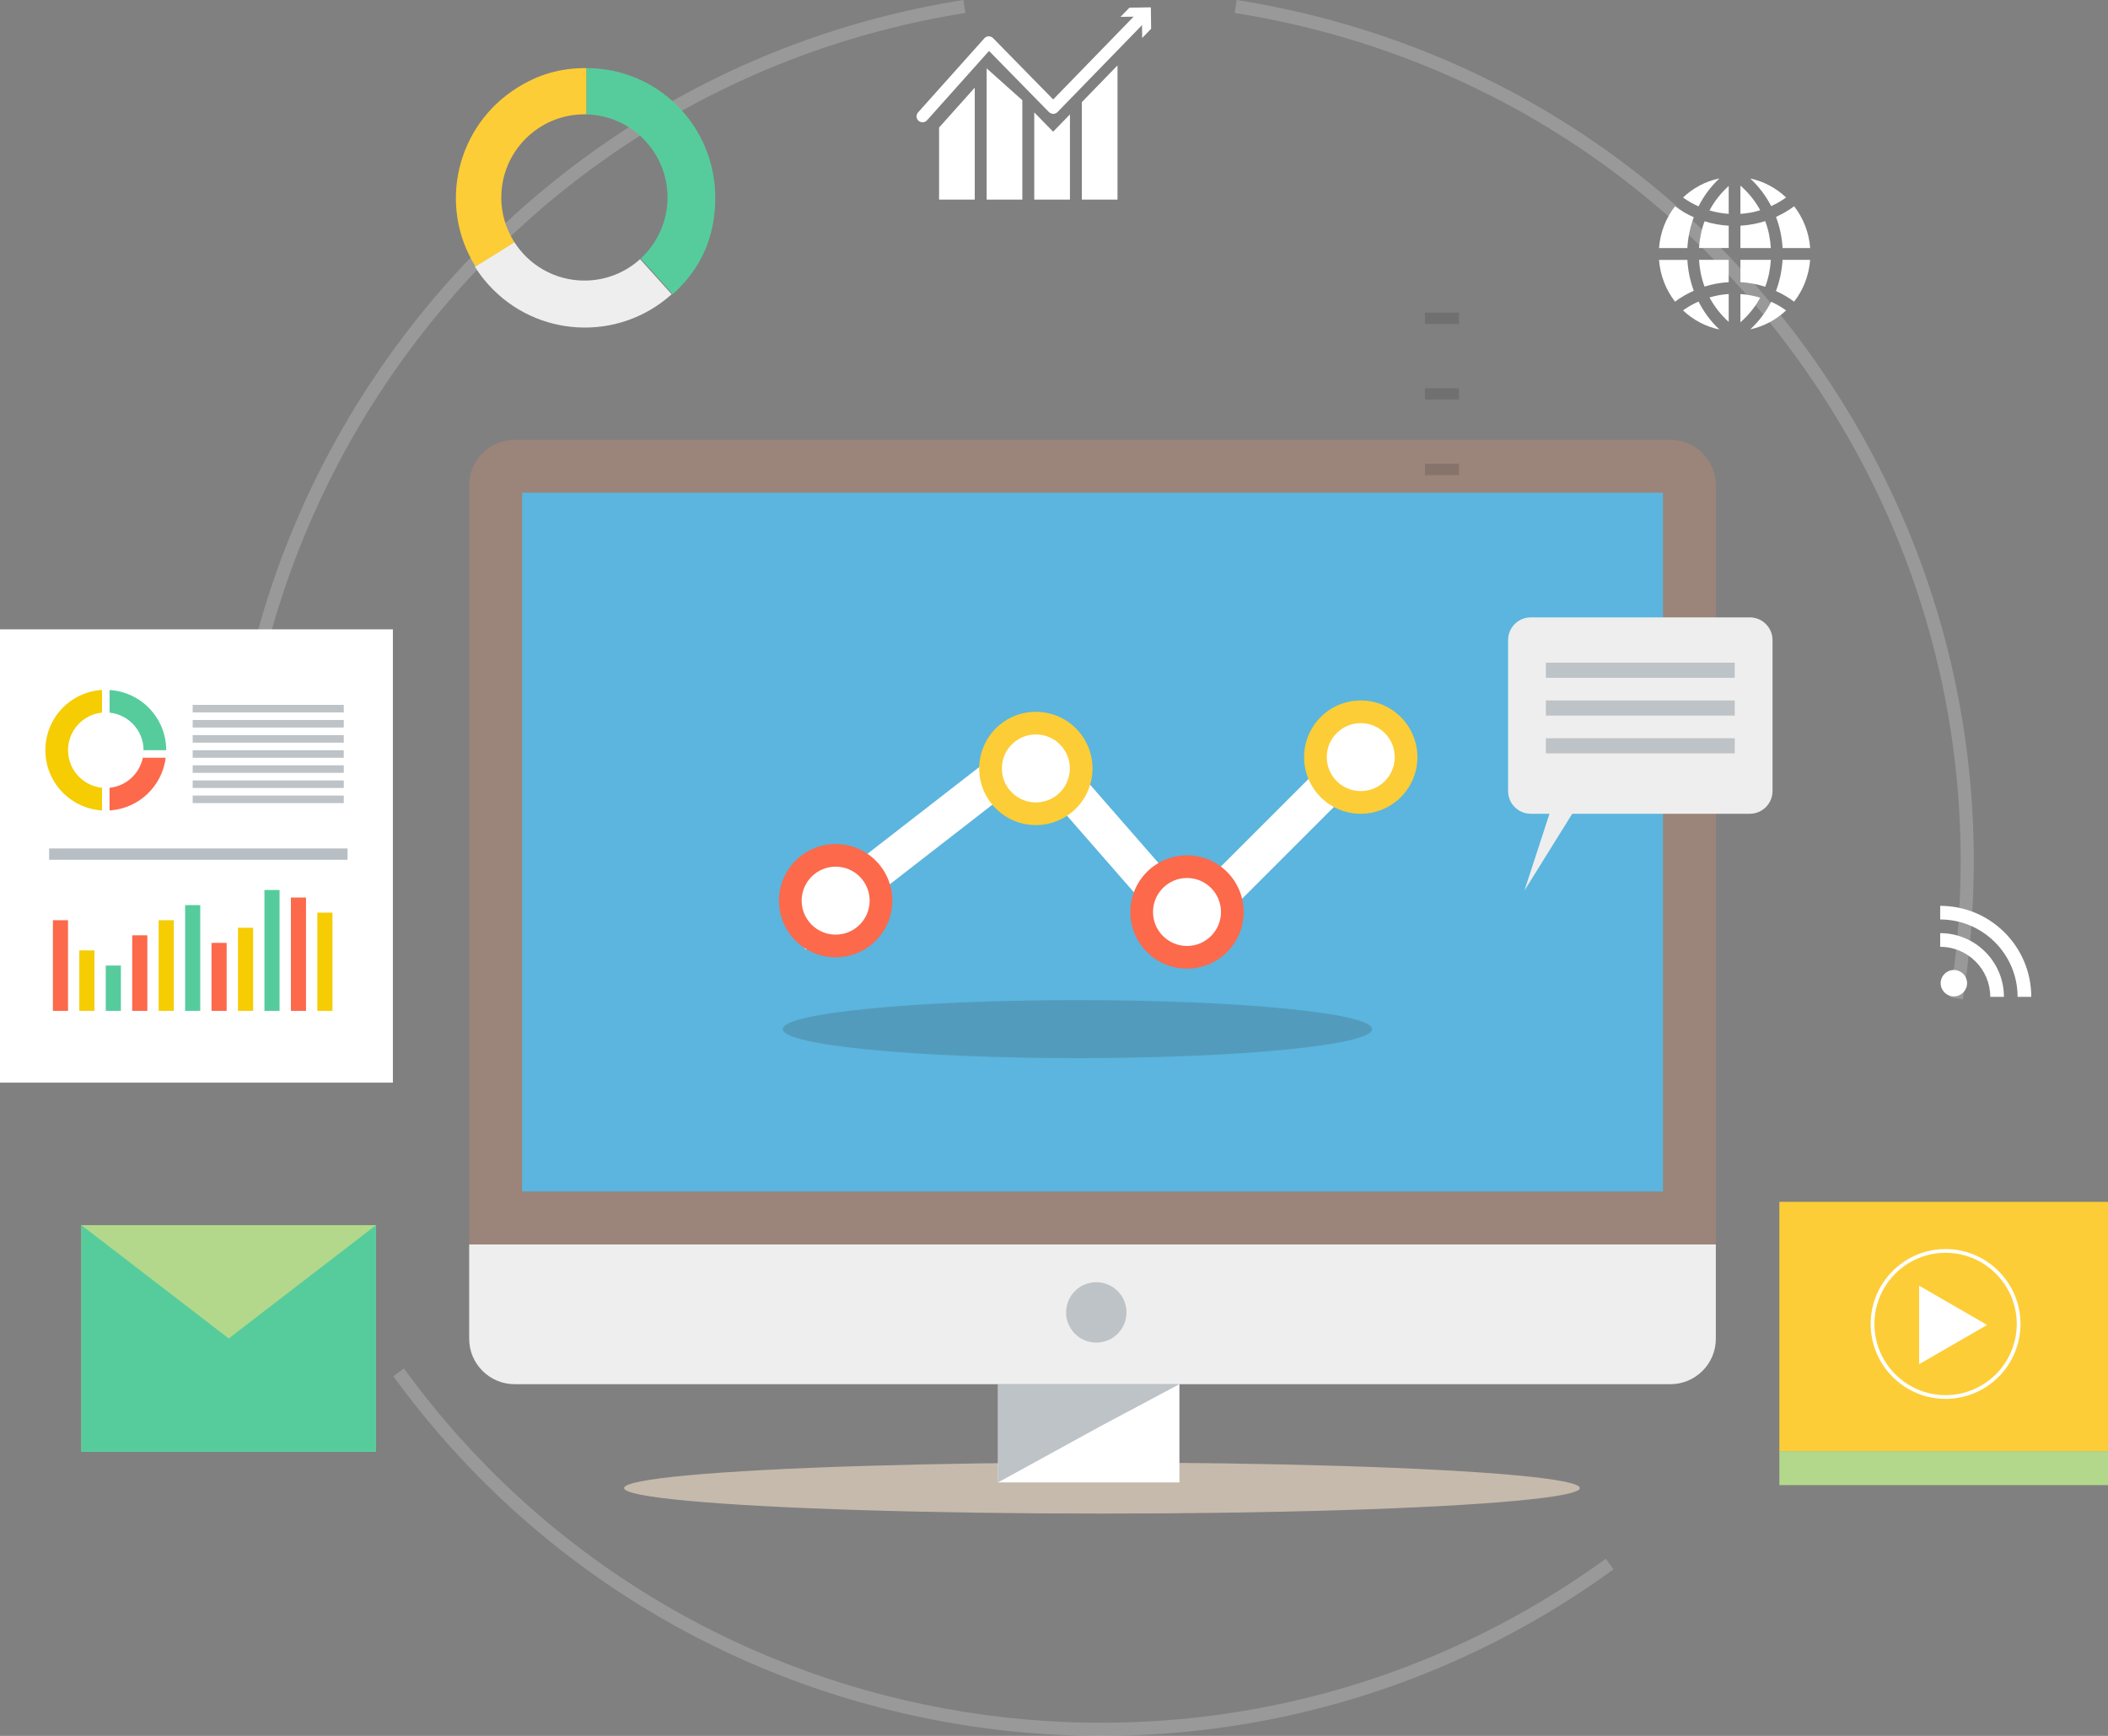 <?xml version="1.0" encoding="UTF-8"?>
<svg xmlns="http://www.w3.org/2000/svg" width="450.23" height="370.79" viewBox="0 0 450.23 370.79">
  <rect x="0" y="0" width="450.23" height="370.79" fill="#808080" stroke="none"/>
  <defs>
    <style>
      .cls-1 {
        fill: #fff;
      }

      .cls-2 {
        fill: #fc694b;
      }

      .cls-3 {
        fill: #333;
        mix-blend-mode: multiply;
      }

      .cls-3, .cls-4 {
        opacity: .2;
      }

      .cls-5 {
        isolation: isolate;
      }

      .cls-6 {
        fill: #b3d88b;
      }

      .cls-7 {
        fill: #b7bfc4;
      }

      .cls-8 {
        fill: #5bb5de;
      }

      .cls-9 {
        fill: #c6baad;
      }

      .cls-10 {
        fill: #bdc3c7;
      }

      .cls-11 {
        fill: #f6cc02;
      }

      .cls-12 {
        fill: #9b8479;
      }

      .cls-13 {
        fill: #eee;
      }

      .cls-14 {
        fill: #56cc9d;
      }

      .cls-15 {
        fill: #fccd36;
      }
    </style>
  </defs>
  <g class="cls-5">
    <g id="Layer_1" data-name="Layer 1">
      <g>
        <g class="cls-4">
          <path class="cls-1" d="m342.96,332.95l1.65,2.27c-83.23,60.47-200.14,41.95-260.61-41.27l2.27-1.65c59.56,81.97,174.71,100.21,256.69,40.65Z"/>
          <path class="cls-1" d="m205.76,0l.44,2.77C106.12,18.62,37.59,112.94,53.44,213.02l-2.77.44C34.58,111.85,104.15,16.09,205.76,0Z"/>
          <path class="cls-1" d="m385.89,74.61c29.29,40.32,41.13,89.63,33.34,138.85l-2.77-.44c7.68-48.48-3.98-97.05-32.83-136.76-28.85-39.71-71.44-65.81-119.93-73.49l.44-2.77c49.22,7.79,92.46,34.29,121.76,74.61Z"/>
        </g>
        <g>
          <ellipse class="cls-9" cx="235.36" cy="317.85" rx="102.07" ry="5.45"/>
          <g>
            <path class="cls-12" d="m366.48,103.63c0-5.33-4.36-9.68-9.68-9.68H109.89c-5.33,0-9.68,4.36-9.68,9.68v162.18h266.27V103.63Z"/>
            <path class="cls-13" d="m100.21,265.81v20.17c0,5.33,4.36,9.68,9.68,9.68h246.9c5.33,0,9.68-4.36,9.68-9.68v-20.17H100.21Z"/>
            <rect class="cls-8" x="111.51" y="105.24" width="243.67" height="149.27"/>
            <rect class="cls-1" x="213.17" y="295.66" width="38.73" height="20.98"/>
            <polygon class="cls-10" points="235.23 304.54 213.17 316.64 213.17 295.66 251.9 295.66 235.23 304.54"/>
          </g>
          <circle class="cls-10" cx="234.15" cy="280.33" r="6.45"/>
        </g>
        <g>
          <rect class="cls-3" x="304.35" y="66.78" width="7.26" height="2.42"/>
          <rect class="cls-3" x="304.35" y="82.92" width="7.26" height="2.42"/>
          <rect class="cls-3" x="304.35" y="99.06" width="7.26" height="2.42"/>
        </g>
        <g>
          <path class="cls-13" d="m373.74,131.87h-46.8c-2.66,0-4.84,2.18-4.84,4.84v32.27c0,2.66,2.18,4.84,4.84,4.84h4l-5.35,16.41,10.21-16.41h37.94c2.66,0,4.84-2.18,4.84-4.84v-32.27c0-2.66-2.18-4.84-4.84-4.84Z"/>
          <rect class="cls-10" x="330.17" y="141.55" width="40.34" height="3.23"/>
          <rect class="cls-10" x="330.17" y="149.62" width="40.34" height="3.23"/>
          <rect class="cls-10" x="330.17" y="157.69" width="40.34" height="3.23"/>
        </g>
        <g>
          <rect class="cls-15" x="380.04" y="256.71" width="70.2" height="53.25"/>
          <rect class="cls-6" x="380.04" y="309.96" width="70.2" height="7.26"/>
          <path class="cls-1" d="m415.54,298.8c-8.82,0-16-7.18-16-16s7.18-16,16-16,16,7.18,16,16-7.18,16-16,16Zm0-31.2c-8.38,0-15.2,6.82-15.2,15.2s6.82,15.2,15.2,15.2,15.2-6.82,15.2-15.2-6.82-15.2-15.2-15.2Z"/>
          <polygon class="cls-1" points="409.89 291.39 409.89 274.62 424.41 283.01 409.89 291.39"/>
        </g>
        <g>
          <rect class="cls-6" x="17.38" y="261.69" width="62.94" height="48.41"/>
          <polygon class="cls-14" points="80.31 310.1 48.85 310.1 17.38 310.1 17.38 285.89 17.38 261.69 48.85 285.89 80.31 261.69 80.31 285.89 80.31 310.1"/>
        </g>
        <g>
          <path class="cls-14" d="m125.22,14.54v9.89c9.62.22,17.35,8.07,17.35,17.74,0,5.16-2.2,9.8-5.72,13.05l6.83,7.62c6.12-5.51,9.09-12.36,9.09-20.59,0-15.3-12.22-27.71-27.55-27.71Z"/>
          <path class="cls-13" d="m136.71,55.36c-3.15,2.84-7.31,4.57-11.89,4.57-6.31,0-11.84-3.29-14.99-8.25l-8.42,5.26c.87,1.39,1.81,2.64,2.91,3.86,10.24,11.37,27.76,12.29,39.14,2.05l-6.74-7.49Z"/>
          <path class="cls-15" d="m107.07,42.17c0-9.8,7.95-17.75,17.75-17.75.14,0,.27,0,.4.01v-9.89c-5.65,0-10.18,1.35-14.76,4.21-12.98,8.11-17.01,25.21-8.9,38.18l8.32-5.17c-1.78-2.77-2.82-6.06-2.82-9.59Z"/>
        </g>
        <g>
          <ellipse class="cls-3" cx="230.12" cy="219.82" rx="62.94" ry="6.19"/>
          <g>
            <rect class="cls-1" x="162.42" y="174.63" width="68.43" height="8.07" transform="translate(-68.25 158.1) rotate(-37.82)"/>
            <rect class="cls-1" x="244.17" y="172.35" width="62" height="8.07" transform="translate(-44.13 246.24) rotate(-45)"/>
            <rect class="cls-1" x="233.08" y="153.32" width="8.07" height="50.7" transform="translate(-59.01 200.05) rotate(-41.13)"/>
            <circle class="cls-2" cx="178.48" cy="192.38" r="12.1"/>
            <circle class="cls-1" cx="178.48" cy="192.38" r="7.26"/>
            <circle class="cls-15" cx="221.24" cy="164.14" r="12.1"/>
            <circle class="cls-1" cx="221.24" cy="164.14" r="7.26"/>
            <circle class="cls-2" cx="253.52" cy="194.8" r="12.1"/>
            <circle class="cls-1" cx="253.52" cy="194.8" r="7.26"/>
            <circle class="cls-15" cx="290.63" cy="161.72" r="12.1"/>
            <circle class="cls-1" cx="290.63" cy="161.72" r="7.26"/>
          </g>
        </g>
        <g>
          <rect class="cls-1" y="134.43" width="83.91" height="96.82"/>
          <g>
            <path class="cls-11" d="m21.79,168.27c-4.07-.41-7.26-3.85-7.26-8.03s3.19-7.62,7.26-8.03v-4.84c-6.75.42-12.1,6.01-12.1,12.87s5.35,12.45,12.1,12.87v-4.84Z"/>
            <g>
              <path class="cls-14" d="m30.66,160.25h4.84c0-6.86-5.35-12.45-12.1-12.87v4.84c4.07.41,7.26,3.85,7.26,8.03Z"/>
              <path class="cls-2" d="m30.5,161.86c-.7,3.42-3.56,6.06-7.1,6.41v4.84c6.21-.38,11.23-5.15,11.99-11.26h-4.89Z"/>
            </g>
          </g>
          <g>
            <rect class="cls-10" x="41.15" y="169.93" width="32.27" height="1.61"/>
            <rect class="cls-10" x="41.15" y="166.7" width="32.27" height="1.61"/>
            <rect class="cls-10" x="41.15" y="163.47" width="32.27" height="1.61"/>
            <rect class="cls-10" x="41.15" y="160.25" width="32.27" height="1.61"/>
            <rect class="cls-10" x="41.15" y="157.02" width="32.27" height="1.61"/>
            <rect class="cls-10" x="41.15" y="153.79" width="32.27" height="1.61"/>
            <rect class="cls-10" x="41.15" y="150.56" width="32.27" height="1.61"/>
          </g>
          <g>
            <rect class="cls-11" x="67.78" y="194.94" width="3.23" height="20.98"/>
            <rect class="cls-2" x="62.13" y="191.71" width="3.23" height="24.21"/>
            <rect class="cls-14" x="56.48" y="190.1" width="3.23" height="25.82"/>
            <rect class="cls-11" x="50.83" y="198.17" width="3.23" height="17.75"/>
            <rect class="cls-2" x="45.18" y="201.4" width="3.23" height="14.52"/>
            <rect class="cls-14" x="39.54" y="193.33" width="3.23" height="22.59"/>
            <rect class="cls-11" x="33.89" y="196.56" width="3.23" height="19.36"/>
            <rect class="cls-2" x="28.24" y="199.78" width="3.23" height="16.14"/>
            <rect class="cls-14" x="22.59" y="206.24" width="3.23" height="9.68"/>
            <rect class="cls-11" x="16.94" y="203.01" width="3.23" height="12.91"/>
            <rect class="cls-2" x="11.3" y="196.56" width="3.23" height="19.36"/>
          </g>
          <rect class="cls-7" x="10.49" y="181.23" width="63.74" height="2.42"/>
        </g>
        <g>
          <polygon class="cls-1" points="224.93 28.13 220.9 24.01 220.9 42.63 228.52 42.63 228.52 24.44 224.93 28.13"/>
          <polygon class="cls-1" points="231.06 21.82 231.06 42.63 238.68 42.63 238.68 13.97 231.06 21.82"/>
          <polygon class="cls-1" points="200.57 42.63 208.19 42.63 208.19 18.72 200.57 27.24 200.57 42.63"/>
          <polygon class="cls-1" points="210.73 14.6 210.73 42.63 218.35 42.63 218.35 21.41 210.73 14.6"/>
          <g>
            <path class="cls-1" d="m197.03,26.12c-.3,0-.61-.11-.85-.32-.52-.47-.57-1.27-.1-1.79l14.16-15.83c.23-.26.57-.42.92-.42.31-.01.69.13.94.38l12.84,13.1,18.44-18.98c.49-.5,1.29-.52,1.8-.03.5.49.52,1.29.03,1.8l-19.35,19.91c-.24.25-.57.38-.91.38-.34-.03-.67-.14-.91-.38l-12.8-13.06-13.25,14.82c-.25.28-.6.42-.95.42Z"/>
            <polygon class="cls-1" points="243.95 8.11 243.89 3.54 239.32 3.6 241.23 1.64 245.8 1.57 245.86 6.14 243.95 8.11"/>
          </g>
        </g>
        <g>
          <path class="cls-1" d="m383.19,44.06c-1.22.91-2.52,1.66-3.87,2.27.81,2.14,1.28,4.38,1.41,6.65h5.89c-.25-3.35-1.49-6.42-3.42-8.92Z"/>
          <path class="cls-1" d="m383.19,64.43c1.94-2.49,3.17-5.56,3.42-8.92h-5.89c-.13,2.26-.6,4.51-1.41,6.65,1.35.61,2.65,1.36,3.87,2.27Z"/>
          <path class="cls-1" d="m378.29,64.46c-1.12,2.16-2.59,4.16-4.47,5.89,2.92-.63,5.55-2.06,7.66-4.05-1.01-.73-2.08-1.33-3.19-1.84Z"/>
          <path class="cls-1" d="m373.82,38.13c1.87,1.73,3.35,3.73,4.47,5.89,1.11-.5,2.18-1.11,3.19-1.84-2.11-1.99-4.73-3.43-7.66-4.05Z"/>
          <path class="cls-1" d="m371.72,68.84c1.76-1.53,3.18-3.32,4.23-5.26-1.38-.42-2.8-.67-4.23-.77v6.03Z"/>
          <path class="cls-1" d="m378.22,55.51h-6.5v4.76c1.79.1,3.57.42,5.3.98.7-1.85,1.08-3.79,1.2-5.74Z"/>
          <path class="cls-1" d="m377.02,47.23c-1.72.55-3.5.87-5.3.98v4.77h6.5c-.12-1.96-.5-3.89-1.2-5.74Z"/>
          <path class="cls-1" d="m371.72,39.65v6.03c1.43-.09,2.85-.35,4.23-.77-1.05-1.95-2.47-3.73-4.23-5.26Z"/>
          <path class="cls-1" d="m369.22,55.51h-6.34c.12,1.94.49,3.87,1.18,5.7,1.68-.53,3.41-.84,5.16-.94v-4.76Z"/>
          <path class="cls-1" d="m365.12,44.95c1.34.39,2.72.64,4.1.73v-5.96c-1.7,1.54-3.08,3.3-4.1,5.23Z"/>
          <path class="cls-1" d="m357.76,64.43c1.26-.94,2.61-1.71,4-2.33-.79-2.12-1.24-4.34-1.37-6.58h-6.05c.25,3.35,1.49,6.42,3.42,8.92Z"/>
          <path class="cls-1" d="m359.46,42.19c1.05.76,2.16,1.38,3.31,1.89,1.11-2.18,2.58-4.21,4.46-5.97-2.97.61-5.63,2.06-7.77,4.08Z"/>
          <path class="cls-1" d="m369.22,48.21c-1.74-.1-3.48-.41-5.16-.94-.68,1.84-1.06,3.76-1.18,5.7h6.34v-4.77Z"/>
          <path class="cls-1" d="m369.22,68.76v-5.96c-1.38.09-2.76.34-4.1.73,1.02,1.92,2.4,3.69,4.1,5.23Z"/>
          <path class="cls-1" d="m367.28,70.38s-.03,0-.05,0c-1.88-1.76-3.35-3.79-4.46-5.97-1.15.51-2.26,1.14-3.31,1.89,2.15,2.03,4.83,3.48,7.82,4.09Z"/>
          <path class="cls-1" d="m357.76,44.06c-1.94,2.49-3.17,5.56-3.42,8.92h6.05c.13-2.24.58-4.46,1.37-6.58-1.4-.62-2.75-1.39-4-2.33Z"/>
        </g>
        <g>
          <path class="cls-1" d="m414.39,193.49v2.91c9.11,0,16.53,7.41,16.53,16.53h2.92c0-10.74-8.7-19.44-19.44-19.44Z"/>
          <path class="cls-1" d="m414.39,199.32v2.92c5.9,0,10.69,4.8,10.69,10.69h2.92c0-7.51-6.11-13.61-13.61-13.61Z"/>
          <path class="cls-1" d="m414.49,210.01c0-1.56,1.26-2.82,2.82-2.82s2.82,1.26,2.82,2.82-1.26,2.82-2.82,2.82-2.82-1.26-2.82-2.82Z"/>
        </g>
      </g>
    </g>
  </g>
</svg>